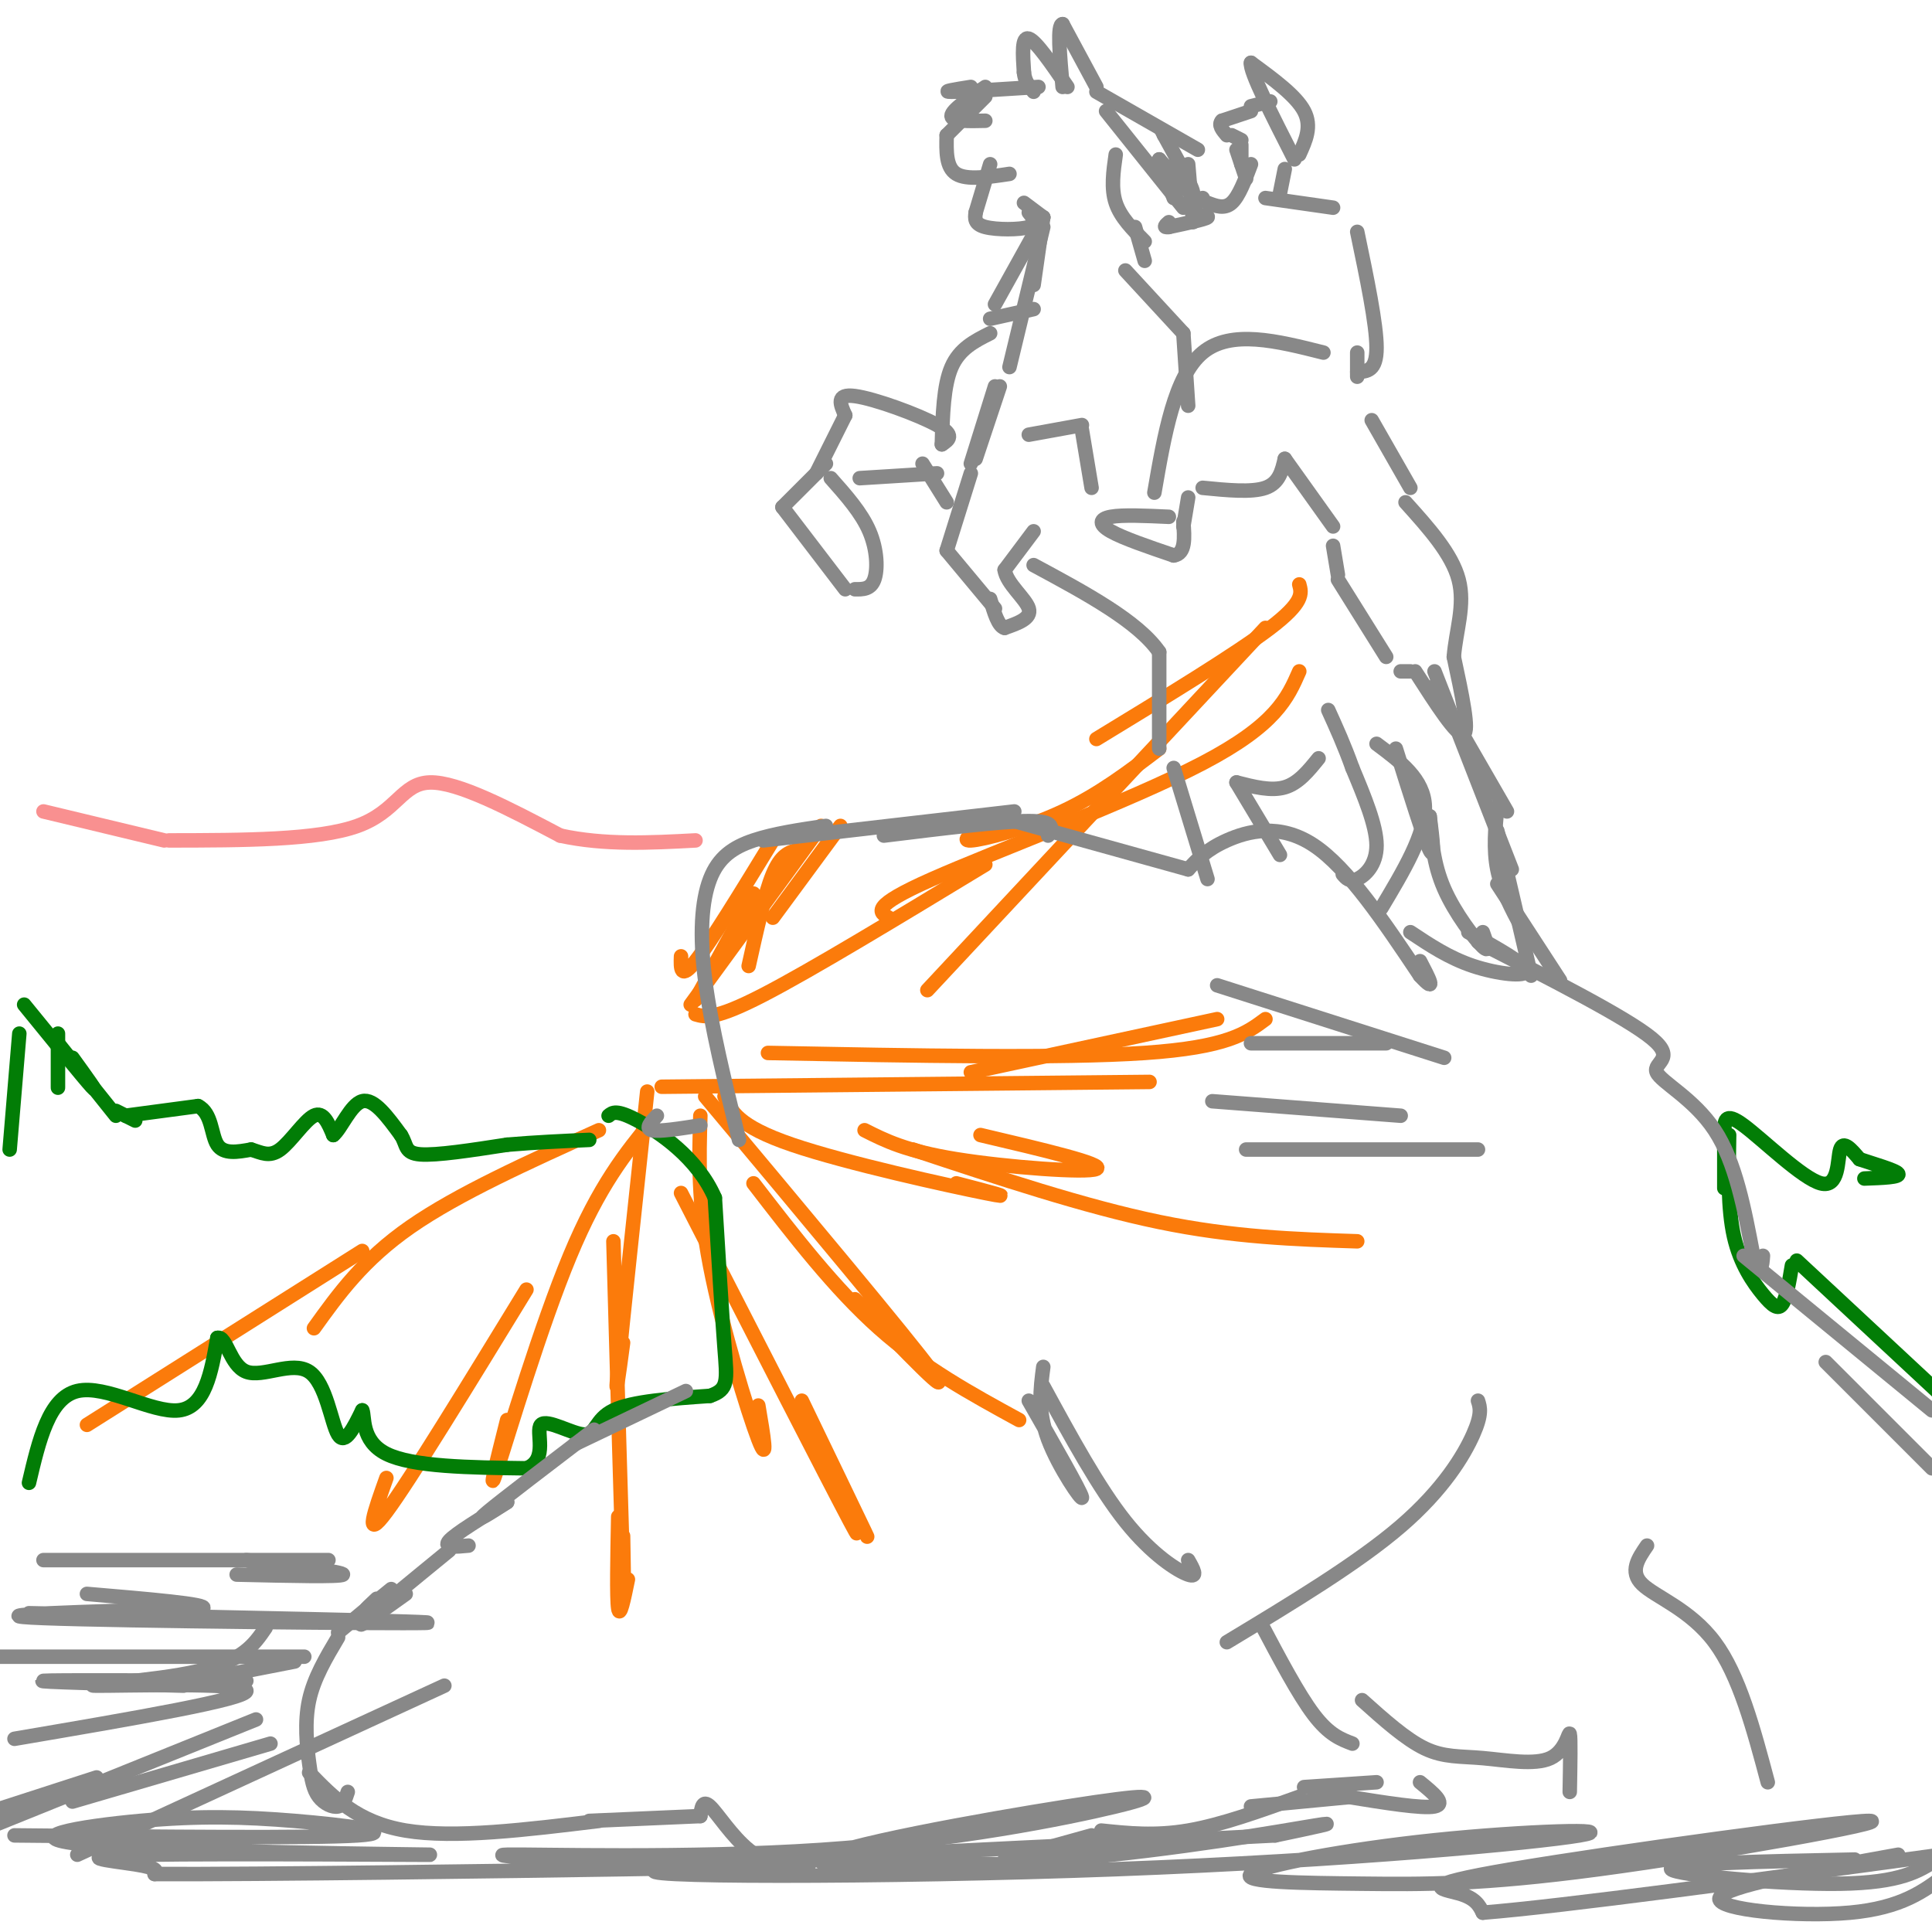<svg viewBox='0 0 400 400' version='1.1' xmlns='http://www.w3.org/2000/svg' xmlns:xlink='http://www.w3.org/1999/xlink'><g fill='none' stroke='#FB7B0B' stroke-width='3' stroke-linecap='round' stroke-linejoin='round'><path d='M141,198c-0.083,2.500 -0.167,5.000 3,1c3.167,-4.000 9.583,-14.500 16,-25'/><path d='M156,185c0.000,0.000 -12.000,22.000 -12,22'/><path d='M143,208c0.000,0.000 27.000,-37.000 27,-37'/><path d='M165,176c-1.667,0.500 -3.333,1.000 -5,5c-1.667,4.000 -3.333,11.500 -5,19'/><path d='M160,190c0.000,0.000 14.000,-19.000 14,-19'/><path d='M144,210c2.000,0.583 4.000,1.167 14,-4c10.000,-5.167 28.000,-16.083 46,-27'/><path d='M184,190c-1.978,-1.133 -3.956,-2.267 9,-8c12.956,-5.733 40.844,-16.067 56,-24c15.156,-7.933 17.578,-13.467 20,-19'/><path d='M240,155c-6.222,4.733 -12.444,9.467 -20,13c-7.556,3.533 -16.444,5.867 -19,6c-2.556,0.133 1.222,-1.933 5,-4'/><path d='M227,153c14.500,-8.833 29.000,-17.667 36,-23c7.000,-5.333 6.500,-7.167 6,-9'/><path d='M262,130c0.000,0.000 -70.000,75.000 -70,75'/><path d='M137,225c0.000,0.000 101.000,-1.000 101,-1'/><path d='M159,218c30.417,0.583 60.833,1.167 78,0c17.167,-1.167 21.083,-4.083 25,-7'/><path d='M252,211c0.000,0.000 -51.000,11.000 -51,11'/><path d='M150,227c1.333,3.067 2.667,6.133 14,10c11.333,3.867 32.667,8.533 40,10c7.333,1.467 0.667,-0.267 -6,-2'/><path d='M179,234c4.267,2.156 8.533,4.311 19,6c10.467,1.689 27.133,2.911 29,2c1.867,-0.911 -11.067,-3.956 -24,-7'/><path d='M189,238c17.833,5.917 35.667,11.833 51,15c15.333,3.167 28.167,3.583 41,4'/><path d='M146,227c20.917,25.000 41.833,50.000 47,57c5.167,7.000 -5.417,-4.000 -16,-15'/><path d='M156,245c8.417,10.917 16.833,21.833 26,30c9.167,8.167 19.083,13.583 29,19'/><path d='M145,231c-0.267,8.933 -0.533,17.867 2,31c2.533,13.133 7.867,30.467 10,36c2.133,5.533 1.067,-0.733 0,-7'/><path d='M141,247c15.333,29.917 30.667,59.833 35,68c4.333,8.167 -2.333,-5.417 -9,-19'/><path d='M166,290c5.667,11.750 11.333,23.500 13,27c1.667,3.500 -0.667,-1.250 -3,-6'/><path d='M134,226c-2.583,24.167 -5.167,48.333 -6,57c-0.833,8.667 0.083,1.833 1,-5'/><path d='M127,257c0.833,29.417 1.667,58.833 2,69c0.333,10.167 0.167,1.083 0,-8'/><path d='M128,314c-0.167,8.417 -0.333,16.833 0,19c0.333,2.167 1.167,-1.917 2,-6'/><path d='M135,232c-5.467,6.711 -10.933,13.422 -17,28c-6.067,14.578 -12.733,37.022 -15,44c-2.267,6.978 -0.133,-1.511 2,-10'/><path d='M109,267c-12.083,19.750 -24.167,39.500 -29,46c-4.833,6.500 -2.417,-0.250 0,-7'/><path d='M124,234c-14.583,6.583 -29.167,13.167 -39,20c-9.833,6.833 -14.917,13.917 -20,21'/><path d='M75,259c0.000,0.000 -57.000,36.000 -57,36'/></g>
<g fill='none' stroke='#027D06' stroke-width='3' stroke-linecap='round' stroke-linejoin='round'><path d='M2,238c0.000,0.000 2.000,-24.000 2,-24'/><path d='M12,214c0.000,5.000 0.000,10.000 0,11c0.000,1.000 0.000,-2.000 0,-5'/><path d='M5,208c6.167,7.583 12.333,15.167 14,17c1.667,1.833 -1.167,-2.083 -4,-6'/><path d='M12,216c0.000,0.000 12.000,15.000 12,15'/><path d='M24,230c0.000,0.000 4.000,2.000 4,2'/><path d='M26,231c0.000,0.000 15.000,-2.000 15,-2'/><path d='M41,229c2.911,1.422 2.689,5.978 4,8c1.311,2.022 4.156,1.511 7,1'/><path d='M52,238c2.071,0.619 3.750,1.667 6,0c2.250,-1.667 5.071,-6.048 7,-7c1.929,-0.952 2.964,1.524 4,4'/><path d='M69,235c1.600,-1.244 3.600,-6.356 6,-7c2.400,-0.644 5.200,3.178 8,7'/><path d='M83,235c1.333,2.067 0.667,3.733 4,4c3.333,0.267 10.667,-0.867 18,-2'/><path d='M105,237c5.833,-0.500 11.417,-0.750 17,-1'/><path d='M6,307c2.067,-8.800 4.133,-17.600 10,-19c5.867,-1.400 15.533,4.600 21,4c5.467,-0.600 6.733,-7.800 8,-15'/><path d='M45,277c1.888,-0.512 2.609,5.708 6,7c3.391,1.292 9.451,-2.344 13,0c3.549,2.344 4.585,10.670 6,13c1.415,2.330 3.207,-1.335 5,-5'/><path d='M75,292c0.600,1.089 -0.400,6.311 5,9c5.400,2.689 17.200,2.844 29,3'/><path d='M109,304c4.652,-1.766 1.783,-7.679 3,-9c1.217,-1.321 6.520,1.952 9,2c2.480,0.048 2.137,-3.129 6,-5c3.863,-1.871 11.931,-2.435 20,-3'/><path d='M147,289c3.867,-1.311 3.533,-3.089 3,-10c-0.533,-6.911 -1.267,-18.956 -2,-31'/><path d='M148,248c-3.600,-8.333 -11.600,-13.667 -16,-16c-4.400,-2.333 -5.200,-1.667 -6,-1'/><path d='M357,246c0.006,-4.000 0.013,-8.000 0,-11c-0.013,-3.000 -0.045,-5.000 4,-2c4.045,3.000 12.166,11.000 16,12c3.834,1.000 3.381,-5.000 4,-7c0.619,-2.000 2.309,0.000 4,2'/><path d='M385,240c2.711,0.933 7.489,2.267 8,3c0.511,0.733 -3.244,0.867 -7,1'/><path d='M358,235c-0.149,7.625 -0.298,15.250 1,21c1.298,5.750 4.042,9.625 6,12c1.958,2.375 3.131,3.250 4,2c0.869,-1.250 1.435,-4.625 2,-8'/><path d='M372,261c0.000,0.000 29.000,27.000 29,27'/></g>
<g fill='none' stroke='#888888' stroke-width='3' stroke-linecap='round' stroke-linejoin='round'><path d='M142,288c0.000,0.000 -23.000,11.000 -23,11'/><path d='M123,296c-9.500,7.250 -19.000,14.500 -22,17c-3.000,2.500 0.500,0.250 4,-2'/><path d='M105,311c-5.333,3.250 -10.667,6.500 -12,8c-1.333,1.500 1.333,1.250 4,1'/><path d='M93,321c-8.250,6.750 -16.500,13.500 -18,15c-1.500,1.500 3.750,-2.250 9,-6'/><path d='M81,329c-2.250,1.833 -4.500,3.667 -5,4c-0.500,0.333 0.750,-0.833 2,-2'/><path d='M76,333c0.000,0.000 -6.000,5.000 -6,5'/><path d='M70,339c-2.504,4.214 -5.008,8.427 -6,13c-0.992,4.573 -0.472,9.504 0,13c0.472,3.496 0.896,5.557 2,7c1.104,1.443 2.887,2.270 4,2c1.113,-0.270 1.557,-1.635 2,-3'/><path d='M64,367c5.000,5.167 10.000,10.333 20,12c10.000,1.667 25.000,-0.167 40,-2'/><path d='M122,377c0.000,0.000 23.000,-1.000 23,-1'/><path d='M145,376c0.220,-1.732 0.440,-3.464 2,-2c1.560,1.464 4.458,6.125 8,9c3.542,2.875 7.726,3.964 10,4c2.274,0.036 2.637,-0.982 3,-2'/><path d='M168,385c0.000,0.000 40.000,1.000 40,1'/><path d='M208,385c0.000,0.000 18.000,-5.000 18,-5'/><path d='M228,379c5.583,0.583 11.167,1.167 18,0c6.833,-1.167 14.917,-4.083 23,-7'/><path d='M270,370c0.000,0.000 15.000,-1.000 15,-1'/><path d='M280,361c-2.417,-0.917 -4.833,-1.833 -8,-6c-3.167,-4.167 -7.083,-11.583 -11,-19'/><path d='M246,323c1.067,1.867 2.133,3.733 0,3c-2.133,-0.733 -7.467,-4.067 -13,-11c-5.533,-6.933 -11.267,-17.467 -17,-28'/><path d='M213,290c5.400,9.444 10.800,18.889 11,20c0.200,1.111 -4.800,-6.111 -7,-12c-2.200,-5.889 -1.600,-10.444 -1,-15'/><path d='M254,340c13.556,-8.178 27.111,-16.356 36,-24c8.889,-7.644 13.111,-14.756 15,-19c1.889,-4.244 1.444,-5.622 1,-7'/><path d='M259,374c0.000,0.000 21.000,-2.000 21,-2'/><path d='M279,372c7.750,1.250 15.500,2.500 18,2c2.500,-0.500 -0.250,-2.750 -3,-5'/><path d='M282,352c4.528,4.059 9.056,8.118 13,10c3.944,1.882 7.305,1.587 12,2c4.695,0.413 10.726,1.534 14,0c3.274,-1.534 3.793,-5.724 4,-5c0.207,0.724 0.104,6.362 0,12'/><path d='M341,320c-1.844,2.689 -3.689,5.378 -1,8c2.689,2.622 9.911,5.178 15,12c5.089,6.822 8.044,17.911 11,29'/><path d='M158,174c0.000,0.000 52.000,-6.000 52,-6'/><path d='M171,171c-5.393,0.792 -10.786,1.583 -15,3c-4.214,1.417 -7.250,3.458 -9,8c-1.750,4.542 -2.214,11.583 -1,21c1.214,9.417 4.107,21.208 7,33'/><path d='M145,233c-4.250,0.667 -8.500,1.333 -10,1c-1.500,-0.333 -0.250,-1.667 1,-3'/><path d='M183,173c12.167,-1.500 24.333,-3.000 30,-3c5.667,0.000 4.833,1.500 4,3'/><path d='M210,170c0.000,0.000 36.000,10.000 36,10'/><path d='M246,180c1.867,-2.044 3.733,-4.089 8,-6c4.267,-1.911 10.933,-3.689 18,1c7.067,4.689 14.533,15.844 22,27'/><path d='M294,202c3.667,4.000 1.833,0.500 0,-3'/><path d='M292,193c4.000,2.667 8.000,5.333 13,7c5.000,1.667 11.000,2.333 11,1c0.000,-1.333 -6.000,-4.667 -12,-8'/><path d='M306,195c15.411,7.863 30.821,15.726 36,20c5.179,4.274 0.125,4.958 1,7c0.875,2.042 7.679,5.440 12,12c4.321,6.560 6.161,16.280 8,26'/><path d='M363,260c1.667,4.333 1.833,2.167 2,0'/><path d='M361,260c0.000,0.000 39.000,32.000 39,32'/><path d='M378,282c0.000,0.000 22.000,22.000 22,22'/><path d='M323,203c0.000,0.000 -13.000,-20.000 -13,-20'/><path d='M317,202c0.000,0.000 -7.000,-30.000 -7,-30'/><path d='M310,167c-0.417,4.417 -0.833,8.833 0,13c0.833,4.167 2.917,8.083 5,12'/><path d='M313,180c0.000,0.000 -16.000,-41.000 -16,-41'/><path d='M297,142c0.000,0.000 15.000,26.000 15,26'/><path d='M289,155c2.917,9.333 5.833,18.667 7,21c1.167,2.333 0.583,-2.333 0,-7'/><path d='M296,169c0.378,4.933 0.756,9.867 3,15c2.244,5.133 6.356,10.467 8,12c1.644,1.533 0.822,-0.733 0,-3'/><path d='M285,154c4.917,3.667 9.833,7.333 10,13c0.167,5.667 -4.417,13.333 -9,21'/><path d='M278,181c0.711,0.844 1.422,1.689 3,1c1.578,-0.689 4.022,-2.911 4,-7c-0.022,-4.089 -2.511,-10.044 -5,-16'/><path d='M280,159c-1.667,-4.667 -3.333,-8.333 -5,-12'/><path d='M273,157c-2.083,2.583 -4.167,5.167 -7,6c-2.833,0.833 -6.417,-0.083 -10,-1'/><path d='M256,162c0.000,0.000 9.000,15.000 9,15'/><path d='M250,182c0.000,0.000 -7.000,-23.000 -7,-23'/><path d='M240,155c0.000,0.000 0.000,-20.000 0,-20'/><path d='M240,135c-4.333,-6.333 -15.167,-12.167 -26,-18'/><path d='M214,110c0.000,0.000 -6.000,8.000 -6,8'/><path d='M208,118c0.400,2.844 4.400,5.956 5,8c0.600,2.044 -2.200,3.022 -5,4'/><path d='M208,130c-1.333,-0.333 -2.167,-3.167 -3,-6'/><path d='M196,114c0.000,0.000 10.000,12.000 10,12'/><path d='M196,114c0.000,0.000 5.000,-16.000 5,-16'/><path d='M201,96c0.000,0.000 5.000,-16.000 5,-16'/><path d='M207,80c0.000,0.000 -5.000,15.000 -5,15'/><path d='M205,69c-3.167,1.583 -6.333,3.167 -8,7c-1.667,3.833 -1.833,9.917 -2,16'/><path d='M195,92c1.422,-0.933 2.844,-1.867 -1,-4c-3.844,-2.133 -12.956,-5.467 -17,-6c-4.044,-0.533 -3.022,1.733 -2,4'/><path d='M175,86c-1.333,2.667 -3.667,7.333 -6,12'/><path d='M171,96c0.000,0.000 -9.000,9.000 -9,9'/><path d='M162,105c0.000,0.000 13.000,17.000 13,17'/><path d='M177,122c1.622,0.022 3.244,0.044 4,-2c0.756,-2.044 0.644,-6.156 -1,-10c-1.644,-3.844 -4.822,-7.422 -8,-11'/><path d='M178,99c0.000,0.000 16.000,-1.000 16,-1'/><path d='M191,96c0.000,0.000 5.000,8.000 5,8'/><path d='M205,66c0.000,0.000 9.000,-2.000 9,-2'/><path d='M214,59c0.000,0.000 2.000,-14.000 2,-14'/><path d='M216,47c0.000,0.000 -7.000,29.000 -7,29'/><path d='M213,90c0.000,0.000 11.000,-2.000 11,-2'/><path d='M224,89c0.000,0.000 2.000,12.000 2,12'/><path d='M242,107c-4.778,-0.222 -9.556,-0.444 -12,0c-2.444,0.444 -2.556,1.556 0,3c2.556,1.444 7.778,3.222 13,5'/><path d='M243,115c2.500,-0.333 2.250,-3.667 2,-7'/><path d='M246,103c0.000,0.000 -1.000,6.000 -1,6'/><path d='M239,102c2.083,-12.083 4.167,-24.167 10,-29c5.833,-4.833 15.417,-2.417 25,0'/><path d='M249,101c5.083,0.500 10.167,1.000 13,0c2.833,-1.000 3.417,-3.500 4,-6'/><path d='M266,95c0.000,0.000 10.000,14.000 10,14'/><path d='M276,113c0.000,0.000 1.000,6.000 1,6'/><path d='M277,120c0.000,0.000 10.000,16.000 10,16'/><path d='M290,139c0.000,0.000 2.000,0.000 2,0'/><path d='M293,139c4.333,6.750 8.667,13.500 10,13c1.333,-0.500 -0.333,-8.250 -2,-16'/><path d='M301,136c0.400,-5.333 2.400,-10.667 1,-16c-1.400,-5.333 -6.200,-10.667 -11,-16'/><path d='M292,101c0.000,0.000 -8.000,-14.000 -8,-14'/><path d='M281,73c0.000,0.000 0.000,5.000 0,5'/><path d='M281,77c2.000,-0.083 4.000,-0.167 4,-5c0.000,-4.833 -2.000,-14.417 -4,-24'/><path d='M276,43c0.000,0.000 -14.000,-2.000 -14,-2'/><path d='M265,40c0.000,0.000 1.000,-5.000 1,-5'/><path d='M269,32c1.333,-2.917 2.667,-5.833 1,-9c-1.667,-3.167 -6.333,-6.583 -11,-10'/><path d='M259,13c-0.333,1.667 4.333,10.833 9,20'/><path d='M263,21c0.000,0.000 -4.000,1.000 -4,1'/><path d='M259,23c0.000,0.000 -6.000,2.000 -6,2'/><path d='M253,25c-0.833,0.833 0.083,1.917 1,3'/><path d='M255,28c0.000,0.000 2.000,1.000 2,1'/><path d='M257,30c0.000,0.000 0.000,4.000 0,4'/><path d='M256,31c0.000,0.000 2.000,6.000 2,6'/><path d='M259,34c-1.250,3.333 -2.500,6.667 -4,8c-1.500,1.333 -3.250,0.667 -5,0'/><path d='M249,41c-1.356,1.200 -2.711,2.400 -2,3c0.711,0.600 3.489,0.600 3,1c-0.489,0.400 -4.244,1.200 -8,2'/><path d='M242,47c-1.333,0.167 -0.667,-0.417 0,-1'/><path d='M243,41c0.000,0.000 -3.000,-8.000 -3,-8'/><path d='M240,33c3.417,3.917 6.833,7.833 7,7c0.167,-0.833 -2.917,-6.417 -6,-12'/><path d='M241,28c-1.000,-2.000 -0.500,-1.000 0,0'/><path d='M227,18c0.000,0.000 -7.000,-13.000 -7,-13'/><path d='M220,5c-1.167,0.000 -0.583,6.500 0,13'/><path d='M221,18c-3.250,-4.750 -6.500,-9.500 -8,-10c-1.500,-0.500 -1.250,3.250 -1,7'/><path d='M212,15c0.167,1.833 1.083,2.917 2,4'/><path d='M215,18c-7.833,0.500 -15.667,1.000 -18,1c-2.333,0.000 0.833,-0.500 4,-1'/><path d='M204,18c-3.500,2.417 -7.000,4.833 -7,6c0.000,1.167 3.500,1.083 7,1'/><path d='M204,20c0.000,0.000 -8.000,8.000 -8,8'/><path d='M196,28c-0.083,3.333 -0.167,6.667 2,8c2.167,1.333 6.583,0.667 11,0'/><path d='M205,34c0.000,0.000 -3.000,10.000 -3,10'/><path d='M202,44c-0.156,1.200 -0.311,2.400 2,3c2.311,0.600 7.089,0.600 9,0c1.911,-0.600 0.956,-1.800 0,-3'/><path d='M212,42c0.000,0.000 4.000,3.000 4,3'/><path d='M216,45c0.000,0.000 -10.000,18.000 -10,18'/><path d='M227,19c0.000,0.000 21.000,12.000 21,12'/><path d='M246,34c0.000,0.000 1.000,12.000 1,12'/><path d='M229,23c0.000,0.000 16.000,20.000 16,20'/><path d='M231,32c-0.500,3.500 -1.000,7.000 0,10c1.000,3.000 3.500,5.500 6,8'/><path d='M235,47c0.000,0.000 2.000,7.000 2,7'/><path d='M233,56c0.000,0.000 12.000,13.000 12,13'/><path d='M245,69c0.000,0.000 1.000,15.000 1,15'/><path d='M61,344c-8.583,1.667 -17.167,3.333 -20,4c-2.833,0.667 0.083,0.333 3,0'/><path d='M51,348c-19.917,-0.083 -39.833,-0.167 -42,0c-2.167,0.167 13.417,0.583 29,1'/><path d='M63,343c0.000,0.000 -70.000,0.000 -70,0'/><path d='M6,334c44.133,0.911 88.267,1.822 82,2c-6.267,0.178 -62.933,-0.378 -79,-1c-16.067,-0.622 8.467,-1.311 33,-2'/><path d='M42,333c1.500,-0.833 -11.250,-1.917 -24,-3'/><path d='M9,323c0.000,0.000 59.000,0.000 59,0'/><path d='M51,323c10.167,1.250 20.333,2.500 20,3c-0.333,0.500 -11.167,0.250 -22,0'/><path d='M55,337c-2.333,3.435 -4.667,6.869 -14,9c-9.333,2.131 -25.667,2.958 -21,3c4.667,0.042 30.333,-0.702 31,1c0.667,1.702 -23.667,5.851 -48,10'/><path d='M53,356c0.000,0.000 -57.000,23.000 -57,23'/><path d='M0,377c0.000,0.000 16.000,-7.000 16,-7'/><path d='M20,368c0.000,0.000 -34.000,11.000 -34,11'/><path d='M15,373c0.000,0.000 41.000,-12.000 41,-12'/><path d='M92,349c0.000,0.000 -76.000,35.000 -76,35'/><path d='M3,380c30.777,0.304 61.554,0.607 71,0c9.446,-0.607 -2.440,-2.126 -13,-3c-10.560,-0.874 -19.796,-1.104 -32,0c-12.204,1.104 -27.378,3.542 -10,5c17.378,1.458 67.307,1.937 70,2c2.693,0.063 -41.852,-0.291 -59,0c-17.148,0.291 -6.899,1.226 -2,2c4.899,0.774 4.450,1.387 4,2'/><path d='M32,388c21.677,0.106 73.869,-0.630 97,-1c23.131,-0.370 17.199,-0.375 4,-1c-13.199,-0.625 -33.666,-1.869 -28,-2c5.666,-0.131 37.464,0.851 65,-1c27.536,-1.851 50.810,-6.534 61,-9c10.190,-2.466 7.297,-2.716 -10,0c-17.297,2.716 -48.997,8.398 -51,11c-2.003,2.602 25.692,2.124 50,0c24.308,-2.124 45.231,-5.892 52,-7c6.769,-1.108 -0.615,0.446 -8,2'/><path d='M264,380c-34.065,1.784 -115.227,5.245 -127,7c-11.773,1.755 45.844,1.805 94,0c48.156,-1.805 86.853,-5.463 96,-7c9.147,-1.537 -11.255,-0.952 -30,1c-18.745,1.952 -35.832,5.272 -38,7c-2.168,1.728 10.584,1.865 23,2c12.416,0.135 24.495,0.268 49,-3c24.505,-3.268 61.434,-9.938 56,-10c-5.434,-0.062 -53.232,6.483 -74,10c-20.768,3.517 -14.505,4.005 -11,5c3.505,0.995 4.253,2.498 5,4'/><path d='M307,396c16.667,-1.333 55.833,-6.667 95,-12'/><path d='M393,384c-18.178,3.289 -36.356,6.578 -37,9c-0.644,2.422 16.244,3.978 27,3c10.756,-0.978 15.378,-4.489 20,-8'/><path d='M384,385c-19.489,0.400 -38.978,0.800 -38,2c0.978,1.200 22.422,3.200 35,3c12.578,-0.200 16.289,-2.600 20,-5'/><path d='M259,216c0.000,0.000 28.000,0.000 28,0'/><path d='M252,204c0.000,0.000 47.000,15.000 47,15'/><path d='M258,238c0.000,0.000 48.000,0.000 48,0'/><path d='M251,228c0.000,0.000 39.000,3.000 39,3'/></g>
<g fill='none' stroke='#F99090' stroke-width='3' stroke-linecap='round' stroke-linejoin='round'><path d='M9,168c0.000,0.000 25.000,6.000 25,6'/><path d='M35,174c15.400,-0.022 30.800,-0.044 39,-3c8.200,-2.956 9.200,-8.844 15,-9c5.800,-0.156 16.400,5.422 27,11'/><path d='M116,173c9.167,2.000 18.583,1.500 28,1'/></g>
</svg>